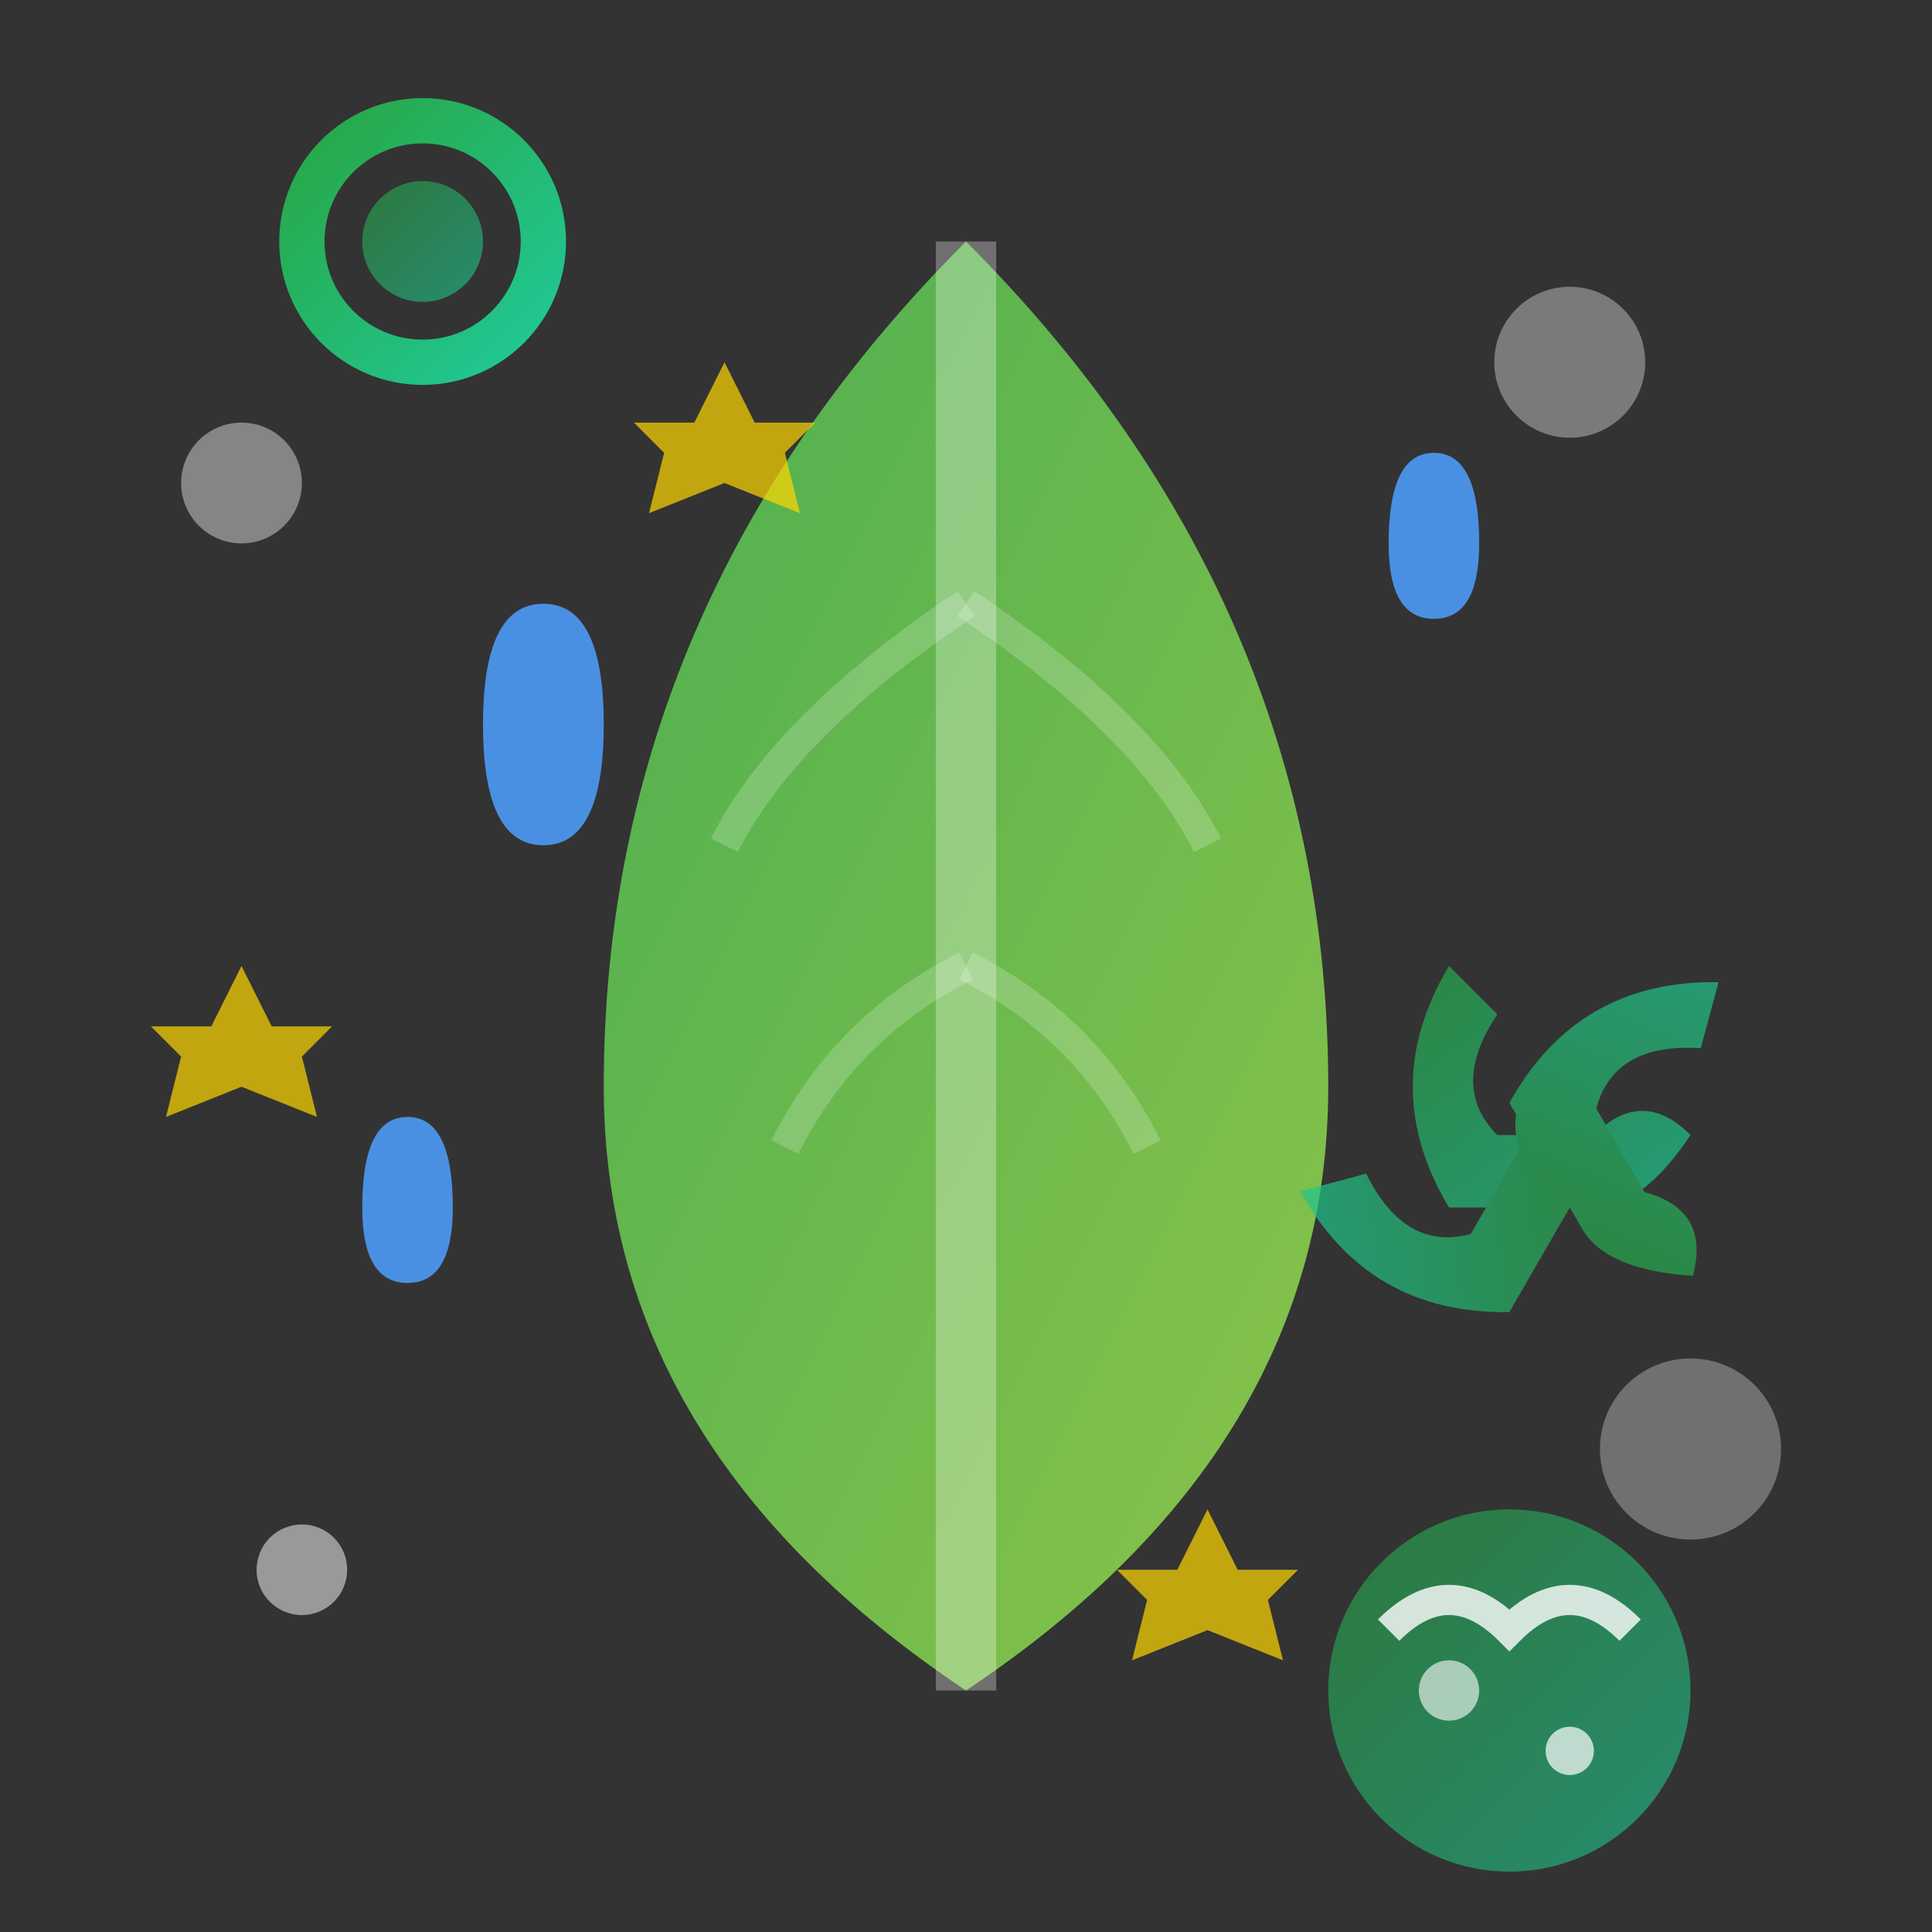 <svg width="64" height="64" viewBox="0 0 64 64" fill="none" xmlns="http://www.w3.org/2000/svg">
  <rect x="0" y="0" width="64" height="64" fill="#333333" stroke="none"/>
  <defs>
    <linearGradient id="ecoGradient" x1="0%" y1="0%" x2="100%" y2="100%">
      <stop offset="0%" style="stop-color:#28a745;stop-opacity:1" />
      <stop offset="100%" style="stop-color:#20c997;stop-opacity:1" />
    </linearGradient>
    <linearGradient id="leafGradient" x1="0%" y1="0%" x2="100%" y2="100%">
      <stop offset="0%" style="stop-color:#4CAF50;stop-opacity:1" />
      <stop offset="100%" style="stop-color:#8BC34A;stop-opacity:1" />
    </linearGradient>
  </defs>
  
  <!-- Main leaf -->
  <path d="M32 8 Q20 20 20 36 Q20 48 32 56 Q44 48 44 36 Q44 20 32 8 Z" fill="url(#leafGradient)"/>
  
  <!-- Leaf vein -->
  <path d="M32 8 Q32 20 32 56" stroke="rgba(255,255,255,0.3)" stroke-width="2" fill="none"/>
  <path d="M32 20 Q26 24 24 28" stroke="rgba(255,255,255,0.2)" stroke-width="1" fill="none"/>
  <path d="M32 20 Q38 24 40 28" stroke="rgba(255,255,255,0.2)" stroke-width="1" fill="none"/>
  <path d="M32 32 Q28 34 26 38" stroke="rgba(255,255,255,0.2)" stroke-width="1" fill="none"/>
  <path d="M32 32 Q36 34 38 38" stroke="rgba(255,255,255,0.2)" stroke-width="1" fill="none"/>
  
  <!-- Water droplets -->
  <path d="M16 24 Q16 20 18 20 Q20 20 20 24 Q20 28 18 28 Q16 28 16 24 Z" fill="#4A90E2"/>
  <path d="M46 18 Q46 15 47.5 15 Q49 15 49 18 Q49 20.5 47.5 20.5 Q46 20.5 46 18 Z" fill="#4A90E2"/>
  <path d="M12 40 Q12 37 13.5 37 Q15 37 15 40 Q15 42.5 13.5 42.5 Q12 42.5 12 40 Z" fill="#4A90E2"/>
  
  <!-- Eco-friendly symbols -->
  <!-- Recycling arrows -->
  <g transform="translate(48, 40) scale(0.8)" opacity="0.7">
    <path d="M0 0 Q-3 -5 0 -10 L2 -8 Q0 -5 2 -3 L6 -3 Q8 -5 10 -3 Q8 0 6 0 Z" fill="url(#ecoGradient)"/>
    <path d="M10 0 Q13 5 10 10 L8 8 Q10 5 8 3 L4 3 Q2 5 0 3 Q2 0 4 0 Z" fill="url(#ecoGradient)" transform="rotate(120 5 0)"/>
    <path d="M10 0 Q13 5 10 10 L8 8 Q10 5 8 3 L4 3 Q2 5 0 3 Q2 0 4 0 Z" fill="url(#ecoGradient)" transform="rotate(240 5 0)"/>
  </g>
  
  <!-- Clean air bubbles -->
  <circle cx="8" cy="16" r="2" fill="rgba(255,255,255,0.4)"/>
  <circle cx="56" cy="48" r="3" fill="rgba(255,255,255,0.3)"/>
  <circle cx="10" cy="52" r="1.5" fill="rgba(255,255,255,0.5)"/>
  <circle cx="52" cy="12" r="2.5" fill="rgba(255,255,255,0.35)"/>
  
  <!-- Earth/planet -->
  <circle cx="50" cy="56" r="6" fill="url(#ecoGradient)" opacity="0.6"/>
  <path d="M46 54 Q48 52 50 54 Q52 52 54 54" stroke="rgba(255,255,255,0.8)" stroke-width="1" fill="none"/>
  <circle cx="48" cy="56" r="1" fill="rgba(255,255,255,0.6)"/>
  <circle cx="52" cy="58" r="0.8" fill="rgba(255,255,255,0.7)"/>
  
  <!-- Bio/organic symbol -->
  <circle cx="14" cy="8" r="4" fill="none" stroke="url(#ecoGradient)" stroke-width="1.5"/>
  <circle cx="14" cy="8" r="2" fill="url(#ecoGradient)" opacity="0.6"/>
  
  <!-- Sparkles for cleanliness -->
  <g opacity="0.7">
    <polygon points="24,12 25,14 27,14 26,15 26.5,17 24,16 21.5,17 22,15 21,14 23,14" fill="#FFD700"/>
    <polygon points="40,50 41,52 43,52 42,53 42.5,55 40,54 37.5,55 38,53 37,52 39,52" fill="#FFD700"/>
    <polygon points="8,32 9,34 11,34 10,35 10.5,37 8,36 5.5,37 6,35 5,34 7,34" fill="#FFD700"/>
  </g>
</svg>
